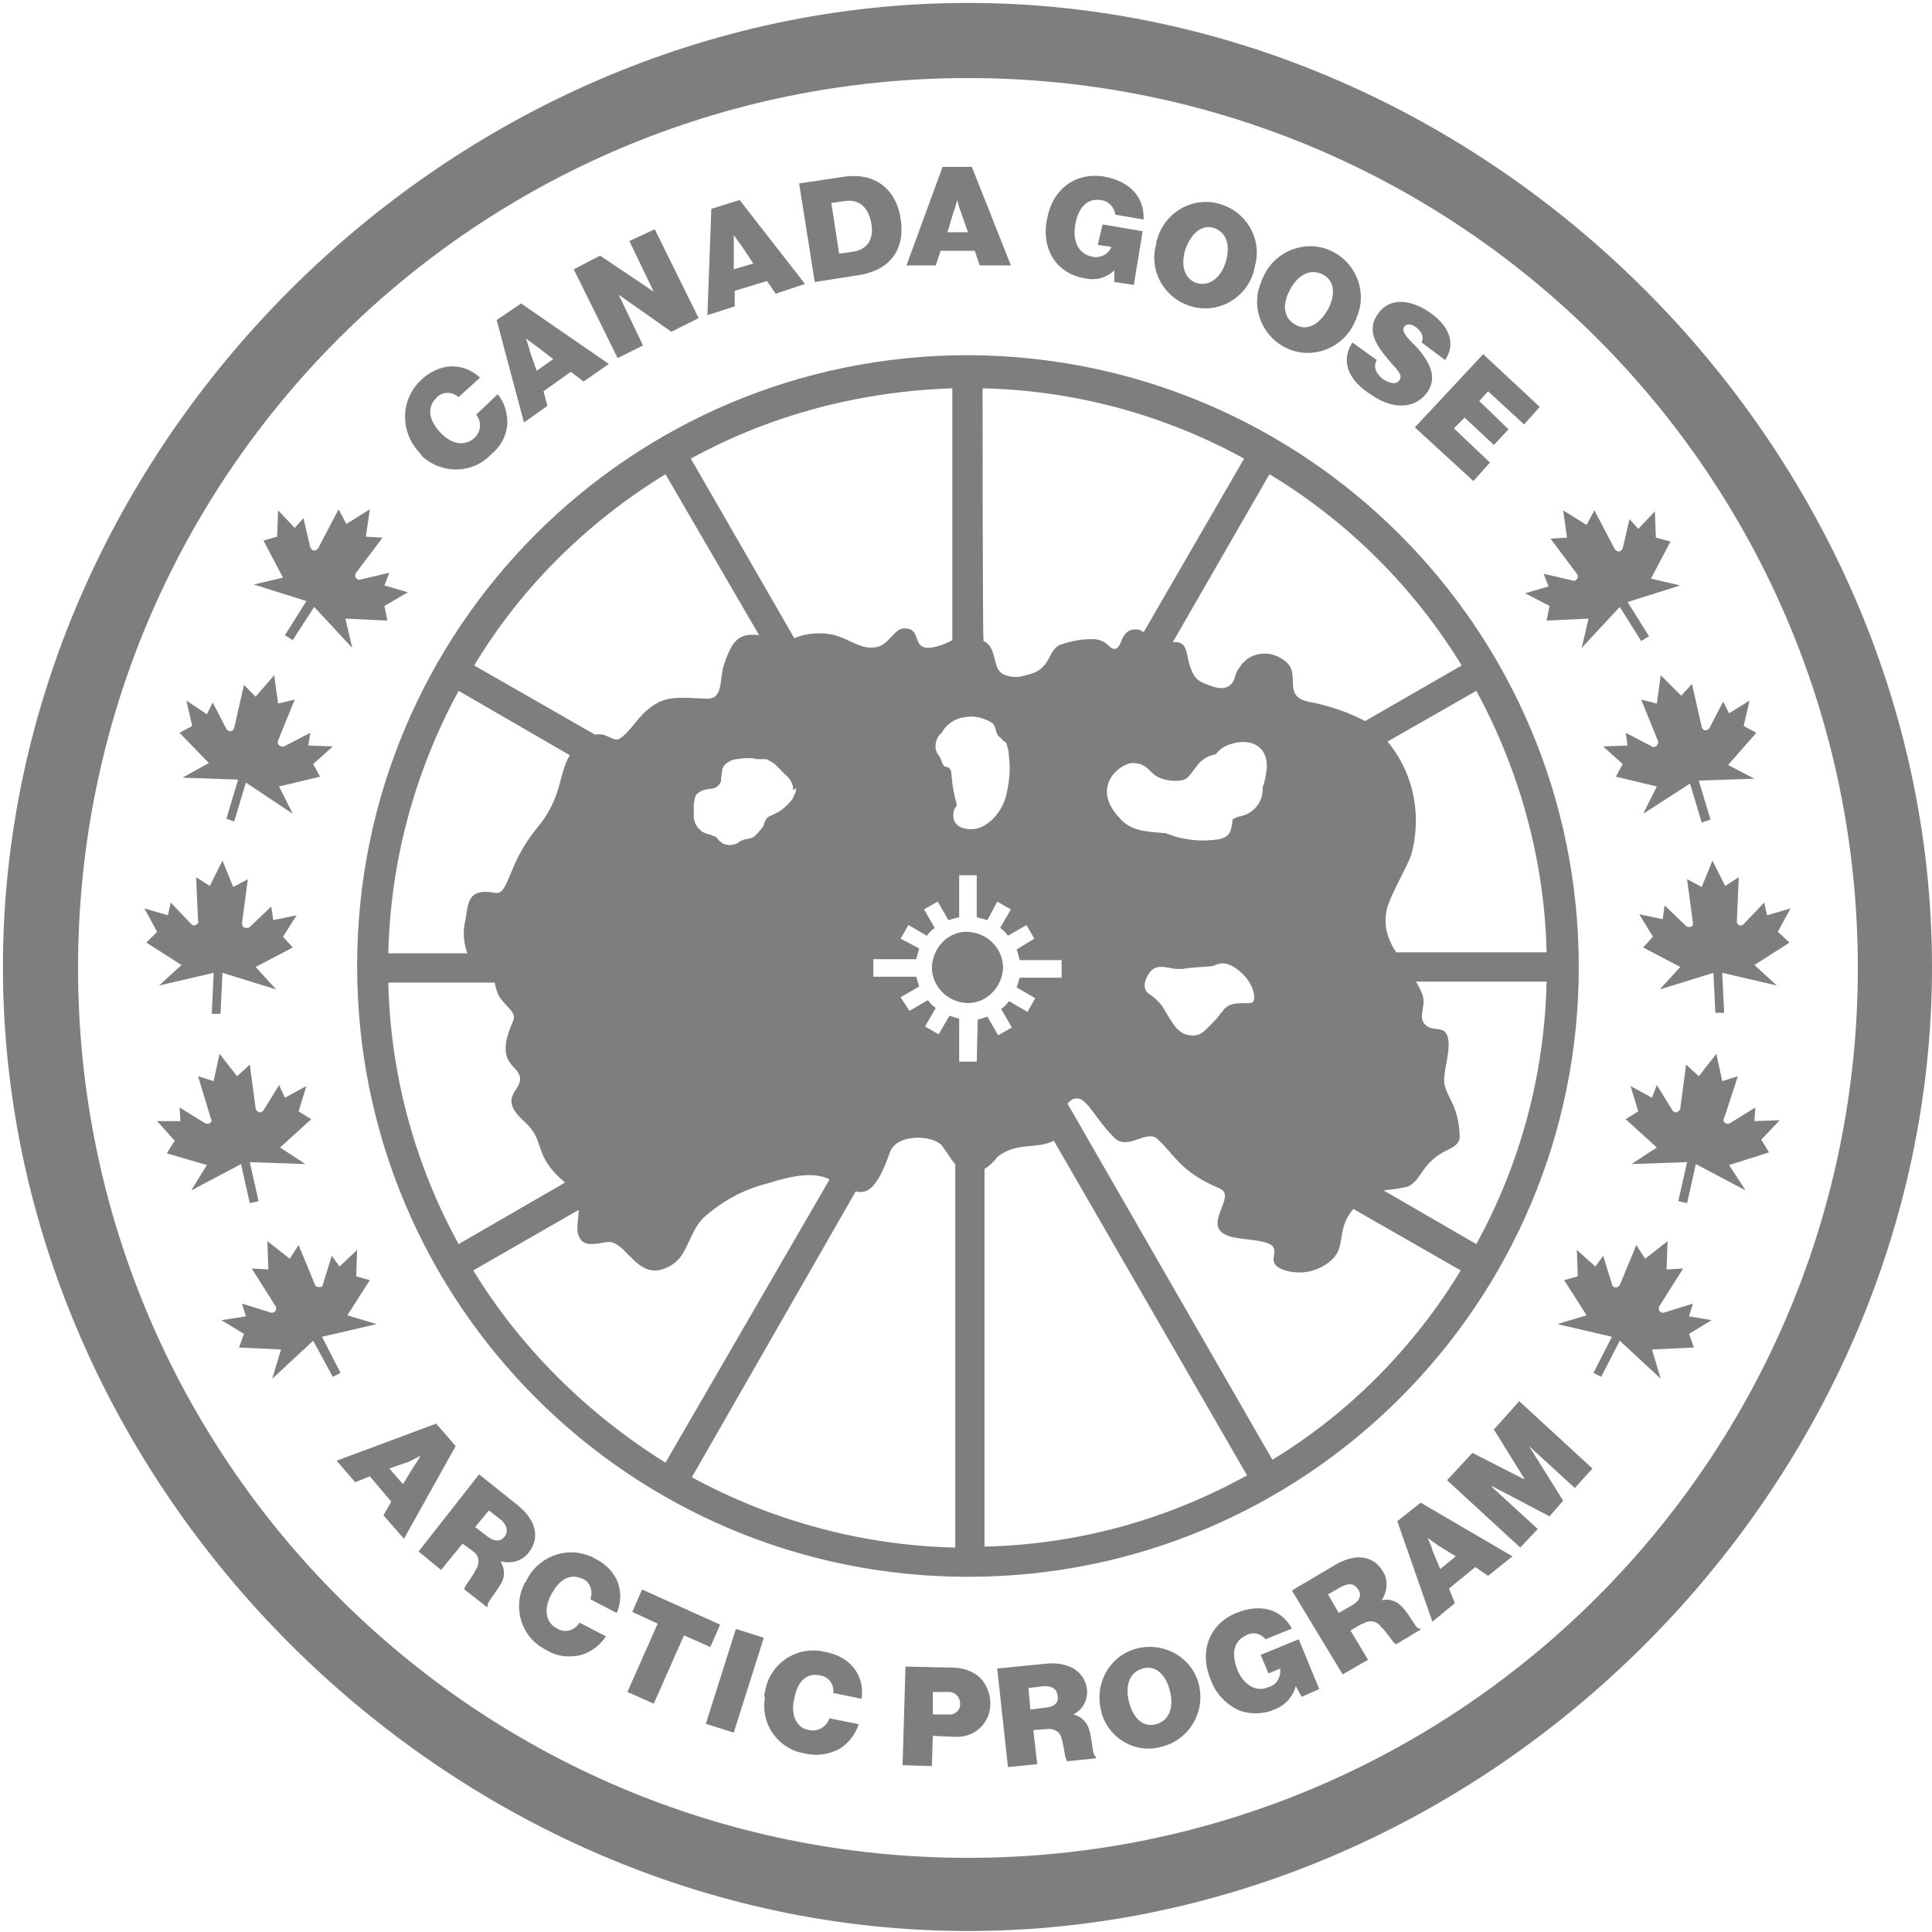 <svg width="120" height="120" viewBox="0 0 120 120" fill="none" xmlns="http://www.w3.org/2000/svg">
<g clip-path="url(#clip0_27_20)">
<path d="M62.303 60.121C62.303 58.909 61.333 57.939 60.121 57.879C58.909 57.818 57.939 58.849 57.879 60.061C57.879 61.273 58.849 62.242 60.061 62.303C60.061 62.303 60.061 62.303 60.121 62.303C61.273 62.303 62.242 61.333 62.303 60.121Z" fill="#7E7E7E"/>
<path d="M60.121 0.182C27.758 0.182 0.182 27.758 0.182 60.061C0.182 92.364 27.758 119.939 60.121 119.939C92.485 119.939 120 92.364 120 60.061C120 27.758 92.424 0.182 60.121 0.182ZM60.121 115.394C29.576 115.394 4.848 90.667 4.848 60.121C4.848 29.576 29.576 4.848 60.121 4.848C90.667 4.848 115.394 29.576 115.394 60.121C115.394 90.606 90.667 115.394 60.121 115.394Z" fill="#7E7E7E"/>
<path d="M91.697 77.273L85.939 73.939C86.485 73.879 86.97 73.818 87.454 73.697C88.303 73.273 88.242 72.424 89.515 71.636C89.879 71.394 90.667 71.212 90.667 70.606C90.606 68.485 89.697 68.061 89.697 67.091C89.697 66.242 90.242 64.849 89.818 64.182C89.636 63.818 89.03 64 88.667 63.758C87.939 63.273 88.606 62.606 88.364 61.818C88.242 61.515 88.121 61.212 87.939 60.97H96.061C95.939 66.727 94.424 72.303 91.697 77.273ZM79.03 90.667L66.303 68.546C66.364 68.485 66.424 68.424 66.485 68.364C67.394 67.758 67.758 69.212 69.212 70.667C70.061 71.515 71.273 70.061 71.939 70.788C73.03 71.818 73.333 72.788 75.758 73.818C76.909 74.303 74.485 76.182 76.364 76.788C77.151 77.03 78.606 76.97 79.03 77.394C79.454 77.818 78.546 78.485 79.818 78.909C80.849 79.212 81.939 78.97 82.727 78.242C83.636 77.394 82.97 76.364 84.061 75.091L90.727 78.909C87.818 83.697 83.818 87.758 79.03 90.667ZM61.151 96.061V72.606C61.455 72.424 61.697 72.182 61.939 71.879C63.03 70.909 64.485 71.394 65.454 70.849L77.454 91.636C72.424 94.424 66.849 95.939 61.151 96.061ZM60.667 65.939H59.576V63.273C59.394 63.212 59.151 63.151 58.97 63.091L58.303 64.242L57.455 63.758L58.121 62.606C57.939 62.485 57.758 62.303 57.636 62.121L56.485 62.788L55.939 61.939L57.091 61.273C57.03 61.091 56.97 60.849 56.909 60.667H54.242V59.576H56.909C56.97 59.333 57.03 59.151 57.091 58.909L55.939 58.303L56.424 57.455L57.576 58.121C57.697 57.939 57.879 57.758 58.061 57.636L57.394 56.485L58.242 56L58.909 57.151C59.091 57.091 59.333 57.03 59.576 56.97V54.364H60.667V56.97C60.909 57.03 61.091 57.091 61.333 57.151L61.939 56L62.788 56.485L62.121 57.636C62.303 57.758 62.485 57.939 62.606 58.121L63.758 57.455L64.242 58.303L63.151 58.97C63.212 59.151 63.273 59.394 63.333 59.636H65.939V60.727H63.333C63.273 60.909 63.212 61.151 63.151 61.333L64.303 62L63.818 62.849L62.667 62.182C62.545 62.364 62.364 62.545 62.182 62.667L62.849 63.818L62 64.303L61.333 63.151C61.151 63.212 60.909 63.273 60.727 63.333L60.667 65.939ZM59.333 96.121C53.636 96 48 94.485 42.97 91.758L53.151 74C53.879 74.182 54.485 73.818 55.273 71.576C55.697 70.364 58.061 70.485 58.545 71.212C58.909 71.697 59.091 72.061 59.333 72.303V96.121ZM29.394 78.909L35.939 75.151C35.939 75.818 35.697 76.485 36.061 76.97C36.303 77.333 36.727 77.333 37.636 77.151C38.97 76.909 39.576 79.939 41.758 78.546C42.727 77.939 42.788 76.546 43.697 75.636C44.849 74.606 46.182 73.879 47.636 73.515C49.576 72.909 50.545 72.849 51.455 73.212L51.515 73.273L41.333 90.849C36.485 87.818 32.364 83.758 29.394 78.909ZM24.121 61.03H30.727C30.788 61.333 30.849 61.576 30.97 61.818C31.273 62.424 32.121 62.849 31.879 63.394C30.606 66.242 32.303 66.061 32.303 67.03C32.303 67.818 30.909 68.182 32.606 69.697C33.939 70.909 33.03 71.697 35.091 73.454L28.485 77.273C25.758 72.303 24.242 66.727 24.121 61.03ZM28.485 42.909L35.394 46.909C34.667 48.061 34.97 49.515 33.333 51.455C31.454 53.758 31.636 55.636 30.727 55.455C29.091 55.151 29.091 56 28.909 57.151C28.727 57.818 28.788 58.545 29.03 59.212H24.121C24.242 53.515 25.758 47.939 28.485 42.909ZM41.333 29.454L47.151 39.455C45.818 39.273 45.455 39.879 44.97 41.273C44.667 42.121 44.97 43.455 43.879 43.394C42.121 43.333 41.273 43.151 40.182 44.121C39.636 44.545 39.091 45.515 38.485 45.879C38.121 46.121 37.636 45.455 36.97 45.636L29.454 41.333C32.364 36.485 36.485 32.424 41.333 29.454ZM49.455 48.97C49.455 49.091 49.394 49.273 49.333 49.394C49.273 49.455 49.273 49.576 49.212 49.636C49.03 49.879 48.788 50.121 48.545 50.303C48.485 50.364 48.424 50.364 48.364 50.424L47.879 50.667C47.697 50.727 47.576 50.849 47.515 51.03C47.455 51.03 47.455 51.333 47.394 51.333C47.212 51.576 47.03 51.818 46.788 52C46.667 52.061 46.485 52.121 46.303 52.121C46.121 52.182 45.939 52.242 45.818 52.364C45.697 52.424 45.515 52.485 45.333 52.485C45.273 52.485 45.091 52.485 45.03 52.424H44.97C44.909 52.424 44.849 52.364 44.788 52.303C44.667 52.242 44.606 52.121 44.545 52.061C44.485 52 44.424 51.939 44.364 51.939C44.303 51.939 44.303 51.939 44.242 51.879L44 51.818C43.818 51.758 43.636 51.697 43.515 51.576C43.455 51.515 43.455 51.515 43.394 51.455C43.212 51.273 43.091 50.97 43.091 50.727C43.091 50.485 43.091 50.242 43.091 50C43.091 49.879 43.151 49.697 43.151 49.576C43.212 49.455 43.212 49.394 43.273 49.333C43.394 49.212 43.515 49.151 43.636 49.091C43.697 49.091 43.818 49.03 43.879 49.03L44.303 48.97C44.545 48.909 44.727 48.727 44.788 48.485V48.364L44.849 47.939C44.849 47.697 44.97 47.515 45.151 47.394C45.212 47.333 45.273 47.333 45.333 47.273C45.455 47.212 45.636 47.151 45.818 47.151C46.061 47.091 46.303 47.091 46.545 47.091C46.667 47.091 46.849 47.091 46.97 47.151C47.151 47.151 47.333 47.151 47.455 47.151H47.576C47.758 47.212 47.939 47.333 48.121 47.455C48.182 47.515 48.424 47.758 48.485 47.818C48.606 47.939 48.667 48 48.788 48.121C49.091 48.364 49.273 48.727 49.273 49.091C49.394 48.97 49.455 48.97 49.455 48.97ZM59.151 24.121V39.758C58.727 40 58.242 40.182 57.697 40.242C56.606 40.242 57.273 39.03 56.182 39.03C55.515 39.03 55.273 40 54.485 40.182C53.455 40.424 52.667 39.576 51.576 39.394C50.849 39.273 50.061 39.333 49.333 39.636L42.909 28.485C47.879 25.758 53.455 24.303 59.151 24.121ZM61.636 44.909C61.879 45.091 61.818 45.576 62.061 45.758C62.303 45.939 62.182 45.939 62.485 46.121C62.606 46.424 62.667 46.727 62.667 47.03C62.788 47.818 62.667 48.667 62.485 49.455C62.242 50.303 61.697 51.03 60.909 51.394C60.303 51.636 59.212 51.515 59.212 50.667C59.212 50 59.515 50.242 59.394 49.818C59.273 49.455 59.212 49.03 59.151 48.667C59.151 48.424 59.091 48.242 59.091 48.061C59.091 47.758 58.909 47.636 58.788 47.636C58.667 47.636 58.545 47.515 58.485 47.273C58.424 47.091 58.303 46.909 58.182 46.727C58.182 46.667 58.121 46.606 58.121 46.545C58.061 46.182 58.182 45.758 58.485 45.515C58.788 44.97 59.333 44.606 59.939 44.545C60.545 44.424 61.151 44.606 61.636 44.909ZM61.03 24.121C66.727 24.242 72.303 25.758 77.273 28.485L71.03 39.273C70.909 39.151 70.727 39.091 70.546 39.091C69.515 39.091 69.758 40.303 69.212 40.303C68.849 40.303 68.788 39.697 67.818 39.697C67.151 39.697 66.485 39.818 65.818 40.061C65.03 40.424 65.333 41.636 63.697 41.939C63.212 42.121 62.727 42.061 62.303 41.879C61.636 41.515 61.939 40.364 61.212 39.879L61.091 39.818C61.03 39.758 61.03 24.121 61.03 24.121ZM77.818 62.242C77.636 62.424 76.606 62.121 76.121 62.606C76.061 62.667 76 62.667 76 62.727C75.939 62.849 75.818 62.909 75.758 63.03C75.576 63.273 75.394 63.455 75.212 63.636C75.091 63.758 74.97 63.879 74.849 64C74.606 64.242 74.242 64.364 73.939 64.303C73.636 64.303 73.333 64.121 73.091 63.879C72.727 63.455 72.485 62.97 72.182 62.485C71.939 62.182 71.697 61.939 71.394 61.758C71.03 61.515 70.97 61.03 71.394 60.424C71.818 59.818 72.485 60.121 73.03 60.182H73.454C74.121 60.061 74.97 60.061 75.333 60C75.697 59.879 76.061 59.576 76.97 60.303C77.939 61.091 78 62.061 77.818 62.242ZM76.909 50.727C76.788 50.788 76.606 50.849 76.546 50.909C76.546 50.97 76.546 51.03 76.546 51.091C76.424 51.697 76.424 52.121 75.212 52.182C74.606 52.242 74 52.182 73.394 52.061C73.091 52 72.727 51.879 72.424 51.758C71.939 51.697 71.515 51.697 71.273 51.636C70.606 51.576 70 51.333 69.576 50.849C67.697 48.909 69.515 47.455 70.303 47.394C71.091 47.394 71.273 47.758 71.697 48.121C72.121 48.485 73.333 48.667 73.758 48.303C74 48.061 74.303 47.576 74.546 47.333C74.788 47.091 75.151 46.909 75.515 46.849C75.758 46.545 76 46.364 76.364 46.242C77.758 45.758 78.849 46.424 78.667 47.879C78.606 48.242 78.546 48.606 78.424 48.909C78.485 49.818 77.818 50.606 76.909 50.727ZM90.788 41.333L84.788 44.788C83.879 44.303 82.849 43.939 81.818 43.697C81.212 43.576 80.546 43.515 80.364 42.909C80.182 42.303 80.546 41.515 79.697 40.97C78.849 40.364 77.636 40.485 77.03 41.394C76.849 41.636 76.727 41.879 76.667 42.182C76.546 42.485 76.242 42.909 75.394 42.667C74.546 42.364 74.242 42.303 73.939 41.455C73.636 40.606 73.818 39.818 72.849 39.879L78.849 29.454C83.758 32.424 87.818 36.485 90.788 41.333ZM96.061 59.151H86.727C86.546 58.909 86.424 58.667 86.303 58.364C86 57.697 86 56.97 86.182 56.303C86.485 55.394 87.333 53.939 87.636 53.151C88.303 50.849 87.879 48.303 86.424 46.364L86.182 46.061L91.697 42.909C94.424 47.939 95.939 53.515 96.061 59.151ZM60.121 22.061C39.151 22.061 22.182 39.03 22.182 60C22.182 80.97 39.151 97.939 60.121 97.939C81.091 97.939 98.061 80.97 98.061 60.061C98.061 39.091 81.091 22.121 60.121 22.061Z" fill="#7E7E7E"/>
<path d="M108.97 69.636L109.03 68.788L107.455 69.758C107.333 69.818 107.212 69.818 107.091 69.697C107.03 69.636 107.03 69.515 107.091 69.454L107.939 66.849L106.97 67.151L106.606 65.454L105.515 66.849L104.727 66.121L104.364 68.849C104.364 68.97 104.182 69.091 104.061 69.091C104 69.091 103.939 69.03 103.879 68.97L102.909 67.394L102.606 68.182L101.273 67.454L101.758 69.03L100.97 69.515L102.909 71.273L101.333 72.303L104.788 72.182L104.242 74.606L104.788 74.727L105.333 72.303L108.424 73.939L107.394 72.364L109.879 71.576L109.394 70.788L110.545 69.576L108.97 69.636Z" fill="#7E7E7E"/>
<path d="M104.909 81.758L105.152 80.97L103.394 81.515C103.273 81.576 103.091 81.515 103.03 81.333C103.03 81.273 103.03 81.151 103.091 81.091L104.545 78.788L103.515 78.849L103.576 77.091L102.182 78.182L101.636 77.333L100.606 79.818C100.545 79.939 100.364 80 100.242 79.939C100.182 79.879 100.121 79.879 100.121 79.758L99.576 78L99.091 78.667L97.939 77.636L98 79.273L97.151 79.515L98.546 81.697L96.727 82.242L100.121 83.03L98.97 85.273L99.455 85.515L100.606 83.273L103.152 85.636L102.606 83.818L105.212 83.697L104.909 82.849L106.303 82L104.909 81.758Z" fill="#7E7E7E"/>
<path d="M110.424 57.879L111.212 56.424L109.758 56.849L109.576 56.061L108.303 57.394C108.182 57.515 108 57.515 107.939 57.394C107.879 57.333 107.879 57.273 107.879 57.212L108 54.485L107.152 55.03L106.364 53.455L105.697 55.091L104.788 54.606L105.152 57.333C105.152 57.394 105.152 57.515 105.091 57.515C105.03 57.576 104.97 57.576 104.909 57.576C104.848 57.576 104.788 57.576 104.727 57.515L103.394 56.242L103.273 57.091L101.818 56.788L102.667 58.182L102.061 58.849L104.364 60.061L103.091 61.455L106.424 60.424L106.545 62.909H107.091L106.97 60.424L110.364 61.212L108.97 59.939L111.152 58.545L110.424 57.879Z" fill="#7E7E7E"/>
<path d="M96.242 37.636L96.061 38.545L98.667 38.424L98.242 40.242L100.606 37.697L101.939 39.818L102.424 39.515L101.091 37.394L104.364 36.364L102.545 35.939L103.758 33.636L102.848 33.394L102.788 31.758L101.758 32.849L101.212 32.242L100.788 34.061C100.727 34.182 100.606 34.303 100.485 34.242C100.424 34.242 100.364 34.182 100.303 34.121L99.03 31.697L98.546 32.606L97.091 31.697L97.333 33.394L96.303 33.455L97.939 35.636C98 35.697 98 35.758 98 35.879C97.939 36 97.818 36.121 97.697 36.061L95.879 35.636L96.182 36.424L94.727 36.849L96.242 37.636Z" fill="#7E7E7E"/>
<path d="M103.152 41.939L102.909 43.697L101.939 43.455L102.97 46C103.03 46.121 102.97 46.242 102.848 46.364C102.848 46.364 102.848 46.364 102.788 46.364C102.727 46.424 102.667 46.424 102.606 46.364L100.97 45.515L101.091 46.303L99.576 46.364L100.788 47.455L100.364 48.242L102.909 48.849L102.061 50.545L104.97 48.667L105.697 51.091L106.242 50.909L105.515 48.485L108.97 48.364L107.333 47.515L109.091 45.515L108.303 45.091L108.667 43.515L107.394 44.303L107.03 43.576L106.182 45.212C106.121 45.333 105.939 45.394 105.818 45.333C105.758 45.273 105.697 45.212 105.697 45.151L105.091 42.485L104.424 43.212L103.152 41.939Z" fill="#7E7E7E"/>
<path d="M11.212 69.636L11.152 68.788L12.727 69.758C12.848 69.818 13.03 69.818 13.091 69.697C13.152 69.636 13.152 69.576 13.091 69.454L12.303 66.849L13.273 67.151L13.636 65.454L14.727 66.849L15.515 66.121L15.879 68.849C15.879 68.97 16.061 69.091 16.182 69.091C16.242 69.091 16.303 69.03 16.364 68.97L17.333 67.394L17.697 68.182L19.03 67.454L18.546 69.03L19.333 69.515L17.394 71.273L18.97 72.303L15.515 72.182L16.061 74.606L15.515 74.727L14.97 72.303L11.879 73.939L12.848 72.364L10.364 71.636L10.848 70.849L9.758 69.636H11.212Z" fill="#7E7E7E"/>
<path d="M15.273 81.758L15.03 80.97L16.788 81.515C16.909 81.576 17.091 81.515 17.151 81.333C17.151 81.273 17.151 81.151 17.091 81.091L15.636 78.788L16.667 78.849L16.606 77.091L18 78.182L18.546 77.333L19.576 79.818C19.576 79.879 19.697 79.939 19.758 79.939C19.818 79.939 19.879 79.939 19.939 79.939C20 79.879 20.061 79.879 20.061 79.758L20.606 78L21.091 78.667L22.182 77.636L22.121 79.273L22.97 79.515L21.576 81.697L23.394 82.242L20 83.03L21.151 85.273L20.667 85.515L19.454 83.273L16.909 85.636L17.454 83.818L14.848 83.697L15.152 82.849L13.758 82L15.273 81.758Z" fill="#7E7E7E"/>
<path d="M9.758 57.879L8.97 56.424L10.424 56.849L10.606 56.061L11.879 57.394C12 57.515 12.121 57.515 12.242 57.394C12.303 57.333 12.364 57.273 12.303 57.212L12.182 54.485L13.03 55.03L13.818 53.455L14.485 55.091L15.394 54.606L15.03 57.333C15.03 57.455 15.091 57.636 15.273 57.636C15.273 57.636 15.273 57.636 15.333 57.636C15.394 57.636 15.454 57.636 15.515 57.576L16.849 56.303L16.97 57.151L18.424 56.849L17.576 58.182L18.182 58.849L15.879 60.061L17.151 61.455L13.818 60.424L13.697 62.97H13.152L13.273 60.424L9.879 61.212L11.273 59.939L9.091 58.545L9.758 57.879Z" fill="#7E7E7E"/>
<path d="M23.879 37.636L24.061 38.545L21.454 38.424L21.879 40.242L19.515 37.697L18.182 39.758L17.697 39.455L19.03 37.333L15.758 36.303L17.576 35.879L16.364 33.576L17.212 33.333L17.273 31.697L18.303 32.788L18.849 32.182L19.273 34C19.333 34.121 19.454 34.242 19.576 34.182C19.636 34.182 19.697 34.121 19.758 34.061L21.03 31.636L21.515 32.545L22.97 31.636L22.727 33.333L23.758 33.394L22.121 35.576C22.061 35.636 22.061 35.697 22.061 35.818C22.121 35.939 22.242 36.061 22.364 36L24.182 35.576L23.879 36.364L25.333 36.788L23.879 37.636Z" fill="#7E7E7E"/>
<path d="M17.03 41.939L17.273 43.697L18.303 43.455L17.273 46C17.212 46.121 17.273 46.303 17.455 46.364C17.515 46.364 17.576 46.364 17.636 46.364L19.273 45.515L19.151 46.303L20.667 46.364L19.454 47.455L19.879 48.242L17.333 48.849L18.182 50.545L15.273 48.606L14.546 51.03L14.061 50.849L14.788 48.424L11.333 48.303L12.97 47.394L11.152 45.515L11.939 45.091L11.576 43.515L12.848 44.364L13.212 43.636L14.061 45.273C14.121 45.394 14.303 45.455 14.424 45.394C14.485 45.333 14.546 45.273 14.546 45.212L15.152 42.545L15.879 43.273L17.03 41.939Z" fill="#7E7E7E"/>
<path d="M26.061 28.121C24.849 26.849 24.849 24.849 26.121 23.636C26.546 23.212 27.091 22.909 27.697 22.788C28.485 22.667 29.212 22.909 29.818 23.454L28.485 24.667C28.061 24.303 27.454 24.303 27.091 24.727C26.485 25.333 26.667 26.121 27.333 26.849C28 27.576 28.849 27.758 29.454 27.212C29.879 26.849 29.939 26.182 29.576 25.758L30.909 24.485C31.333 24.97 31.515 25.636 31.515 26.303C31.454 27.091 31.091 27.758 30.485 28.242C29.333 29.455 27.394 29.454 26.182 28.303C26.182 28.303 26.182 28.242 26.061 28.121Z" fill="#7E7E7E"/>
<path d="M33.333 23.03L34.364 22.303L33.333 21.515C33.091 21.333 32.667 21.03 32.667 21.03C32.667 21.03 32.849 21.515 32.909 21.818L33.333 23.03ZM30.849 19.879L32.364 18.849L37.818 22.606L36.242 23.697L35.455 23.091L33.758 24.303L34 25.212L32.545 26.242L30.849 19.879Z" fill="#7E7E7E"/>
<path d="M35.636 16.727L37.273 15.879L40.606 18.121L39.091 14.97L40.667 14.242L43.394 19.758L41.697 20.606L38.424 18.303L39.939 21.455L38.364 22.242L35.636 16.727Z" fill="#7E7E7E"/>
<path d="M45.576 16.727L46.788 16.364L46.061 15.273C45.879 15.03 45.576 14.606 45.576 14.606V15.454V16.727ZM44.182 12.97L45.939 12.424L50 17.636L48.182 18.242L47.636 17.454L45.636 18.061V19.03L43.939 19.576L44.182 12.97Z" fill="#7E7E7E"/>
<path d="M52.97 15.636C53.818 15.515 54.303 14.909 54.121 13.879C53.939 12.848 53.333 12.364 52.485 12.485L51.636 12.606L52.121 15.758L52.97 15.636ZM49.636 11.394L52.485 10.97C54.242 10.727 55.636 11.636 55.939 13.576C56.242 15.515 55.273 16.788 53.333 17.091L50.606 17.515L49.636 11.394Z" fill="#7E7E7E"/>
<path d="M58.849 14.424H60.121L59.697 13.212C59.576 12.909 59.455 12.424 59.455 12.424C59.455 12.424 59.333 12.909 59.212 13.212L58.849 14.424ZM58.545 10.364H60.364L62.788 16.485H60.849L60.545 15.576H58.424L58.121 16.485H56.303L58.545 10.364Z" fill="#7E7E7E"/>
<path d="M69.212 16.788C68.727 17.273 68 17.454 67.333 17.273C66.546 17.151 65.879 16.727 65.454 16.121C64.97 15.394 64.849 14.485 65.03 13.636C65.333 11.818 66.727 10.667 68.606 10.97C70.182 11.273 71.091 12.242 71.03 13.636L69.273 13.333C69.212 12.848 68.849 12.485 68.364 12.424C67.515 12.303 66.97 12.909 66.788 13.939C66.606 14.97 66.97 15.758 67.818 15.939C68.303 16.061 68.849 15.818 69.03 15.333L68.182 15.212L68.485 13.939L70.97 14.364L70.424 17.697L69.212 17.515V16.788Z" fill="#7E7E7E"/>
<path d="M76.121 16.303C76.424 15.333 76.242 14.485 75.454 14.182C74.667 13.879 74 14.485 73.636 15.454C73.333 16.424 73.515 17.273 74.303 17.576C75.091 17.818 75.818 17.273 76.121 16.303ZM71.879 14.848C72.364 13.152 74.121 12.182 75.758 12.667C77.454 13.152 78.424 14.909 77.939 16.546C77.939 16.667 77.879 16.727 77.879 16.849C77.394 18.546 75.636 19.515 74 19.03C72.303 18.546 71.333 16.788 71.818 15.152C71.818 15.03 71.818 14.97 71.879 14.848Z" fill="#7E7E7E"/>
<path d="M82.485 19.212C82.97 18.303 82.909 17.394 82.121 17.03C81.333 16.667 80.606 17.091 80.121 18C79.636 18.909 79.697 19.758 80.485 20.182C81.273 20.606 82 20.061 82.485 19.212ZM78.485 17.151C79.212 15.576 81.091 14.848 82.667 15.576C84.242 16.303 84.97 18.182 84.242 19.758V19.818C84.182 19.879 84.182 19.939 84.121 20.061C83.394 21.636 81.515 22.364 79.939 21.636C78.364 20.909 77.636 19.03 78.364 17.455V17.394C78.424 17.273 78.485 17.212 78.485 17.151Z" fill="#7E7E7E"/>
<path d="M84 21.273L85.515 22.364C85.273 22.788 85.455 23.212 85.939 23.576C86.242 23.758 86.667 23.939 86.909 23.636C87.151 23.333 86.849 23.03 86.303 22.424C85.636 21.636 84.788 20.606 85.576 19.515C86.303 18.424 87.636 18.606 88.788 19.394C89.939 20.182 90.485 21.273 89.758 22.364L88.303 21.273C88.424 20.97 88.364 20.667 88 20.364C87.636 20.061 87.333 20.121 87.212 20.303C87.03 20.606 87.394 20.97 88.061 21.636C88.667 22.364 89.394 23.394 88.606 24.424C87.818 25.454 86.424 25.394 85.212 24.546C83.818 23.697 83.212 22.485 84 21.273Z" fill="#7E7E7E"/>
<path d="M92.121 22L95.636 25.273L94.667 26.364L92.424 24.303L91.879 24.909L93.697 26.667L92.788 27.636L90.97 25.939L90.303 26.606L92.545 28.727L91.515 29.879L87.879 26.546L92.121 22Z" fill="#7E7E7E"/>
<path d="M24.182 91.212L25.03 92.182L25.697 91.091C25.879 90.849 26.121 90.424 26.121 90.424C26.121 90.424 25.636 90.667 25.394 90.788L24.182 91.212ZM27.091 88.424L28.303 89.818L25.091 95.576L23.818 94.121L24.303 93.273L22.97 91.697L22.061 92.061L20.909 90.727L27.091 88.424Z" fill="#7E7E7E"/>
<path d="M29.515 94.849L30.303 95.454C30.727 95.758 31.091 95.758 31.333 95.454C31.576 95.151 31.515 94.788 31.151 94.424L30.364 93.818L29.515 94.849ZM29.758 91.576L32.182 93.515C33.151 94.303 33.636 95.394 32.849 96.424C32.424 96.97 31.758 97.151 31.091 96.97C31.333 97.394 31.394 97.879 31.151 98.303C30.788 98.97 30.182 99.576 30.303 99.758L30.242 99.818L28.849 98.727C28.788 98.545 29.333 98 29.576 97.454C29.818 97.091 29.758 96.606 29.394 96.364L28.727 95.879L27.394 97.515L26 96.364L29.758 91.576Z" fill="#7E7E7E"/>
<path d="M32.667 98.242C33.333 96.727 35.151 96 36.667 96.667H36.727L36.909 96.788C37.455 97.03 37.939 97.454 38.242 98C38.606 98.667 38.606 99.515 38.303 100.182L36.667 99.333C36.849 98.849 36.667 98.242 36.182 98.061C35.394 97.697 34.727 98.121 34.242 99.03C33.758 99.939 33.879 100.788 34.606 101.152C35.091 101.455 35.697 101.273 36 100.788L37.636 101.636C37.273 102.182 36.727 102.606 36.121 102.788C35.394 102.97 34.606 102.909 33.939 102.485C32.424 101.758 31.818 99.939 32.545 98.424C32.545 98.364 32.606 98.303 32.667 98.242Z" fill="#7E7E7E"/>
<path d="M39.879 98.727L44.727 100.909L44.121 102.303L42.485 101.576L40.606 105.818L38.97 105.091L40.849 100.848L39.273 100.121L39.879 98.727Z" fill="#7E7E7E"/>
<path d="M45.707 101.176L43.84 107.069L45.574 107.618L47.441 101.725L45.707 101.176Z" fill="#7E7E7E"/>
<path d="M47.515 105.091C47.758 103.455 49.273 102.303 50.97 102.545L51.273 102.606C51.879 102.727 52.424 102.97 52.849 103.394C53.394 103.939 53.636 104.727 53.515 105.515L51.758 105.152C51.818 104.606 51.455 104.121 50.909 104.061C50.061 103.879 49.515 104.485 49.333 105.515C49.091 106.485 49.455 107.333 50.242 107.455C50.788 107.576 51.333 107.273 51.515 106.727L53.333 107.091C53.151 107.697 52.727 108.242 52.182 108.606C51.515 108.97 50.727 109.091 50 108.909C48.364 108.667 47.212 107.091 47.515 105.455C47.455 105.333 47.455 105.212 47.515 105.091Z" fill="#7E7E7E"/>
<path d="M57.939 106.485H58.909C59.273 106.545 59.636 106.242 59.636 105.879V105.818C59.636 105.455 59.394 105.151 59.03 105.091H57.939V106.485ZM56.242 103.515L59.091 103.576C59.758 103.576 60.364 103.758 60.849 104.182C61.273 104.606 61.515 105.212 61.515 105.818C61.515 106.97 60.606 107.879 59.455 107.879H59.333L57.939 107.818L57.879 109.697L56.061 109.636L56.242 103.515Z" fill="#7E7E7E"/>
<path d="M64 106.182L64.97 106.061C65.515 106 65.758 105.758 65.697 105.333C65.636 104.909 65.394 104.727 64.849 104.727L63.879 104.848L64 106.182ZM61.939 103.636L64.97 103.333C66.242 103.212 67.333 103.697 67.515 104.909C67.576 105.576 67.273 106.182 66.667 106.485C67.151 106.606 67.515 106.97 67.636 107.394C67.879 108.121 67.818 109.03 68.061 109.091V109.212L66.303 109.394C66.121 109.273 66.121 108.545 65.939 108C65.879 107.576 65.454 107.333 65.03 107.394L64.182 107.455L64.424 109.576L62.606 109.758L61.939 103.636Z" fill="#7E7E7E"/>
<path d="M72.667 105.03C72.424 104.061 71.818 103.394 70.97 103.636C70.121 103.879 69.879 104.727 70.121 105.697C70.364 106.667 70.97 107.333 71.818 107.091C72.667 106.848 72.909 106 72.667 105.03ZM68.364 106.121C68 104.424 69.03 102.727 70.727 102.364C72.424 102 74.121 103.03 74.485 104.727C74.849 106.424 73.818 108.061 72.182 108.485C70.546 108.97 68.909 108 68.424 106.424C68.424 106.303 68.364 106.242 68.364 106.121Z" fill="#7E7E7E"/>
<path d="M80.485 104.727C80.303 105.394 79.818 105.939 79.151 106.182C78.485 106.485 77.636 106.485 76.97 106.242C76.182 105.879 75.515 105.212 75.212 104.364C74.485 102.667 75.03 100.909 76.788 100.182C78.303 99.576 79.576 99.939 80.242 101.152L78.606 101.818C78.303 101.455 77.818 101.333 77.394 101.576C76.606 101.939 76.485 102.727 76.849 103.697C77.212 104.606 78 105.152 78.788 104.788C79.273 104.667 79.576 104.182 79.515 103.636L78.788 103.939L78.303 102.788L80.667 101.818L81.939 104.909L80.849 105.394L80.485 104.727Z" fill="#7E7E7E"/>
<path d="M83.151 100.182L84 99.697C84.424 99.455 84.606 99.091 84.364 98.727C84.121 98.364 83.818 98.303 83.333 98.546L82.485 99.03L83.151 100.182ZM80.242 98.788L82.909 97.212C84 96.546 85.212 96.485 85.879 97.576C86.242 98.121 86.182 98.849 85.818 99.394C86.303 99.273 86.788 99.455 87.091 99.818C87.636 100.364 87.939 101.212 88.182 101.152L88.242 101.212L86.727 102.121C86.546 102.121 86.182 101.394 85.758 101.03C85.515 100.667 85.03 100.606 84.667 100.848H84.606L83.879 101.273L84.97 103.091L83.394 104L80.242 98.788Z" fill="#7E7E7E"/>
<path d="M89.455 97.455L90.424 96.667L89.333 96L88.667 95.515C88.667 95.515 88.909 96 88.97 96.303L89.455 97.455ZM86.788 94.485L88.242 93.333L93.939 96.667L92.424 97.879L91.636 97.333L90 98.667L90.364 99.576L88.97 100.727L86.788 94.485Z" fill="#7E7E7E"/>
<path d="M89.879 91.939L91.454 90.242L94.667 91.879V91.818L92.788 88.788L94.364 87.03L98.909 91.212L97.818 92.424L94.97 89.818L97.091 93.212L96.242 94.182L92.667 92.303V92.364L95.515 94.97L94.424 96.121L89.879 91.939Z" fill="#7E7E7E"/>
</g>
<defs>
<clipPath id="clip0_27_20">
<rect width="120" height="120" fill="white"/>
</clipPath>
</defs>
</svg>

